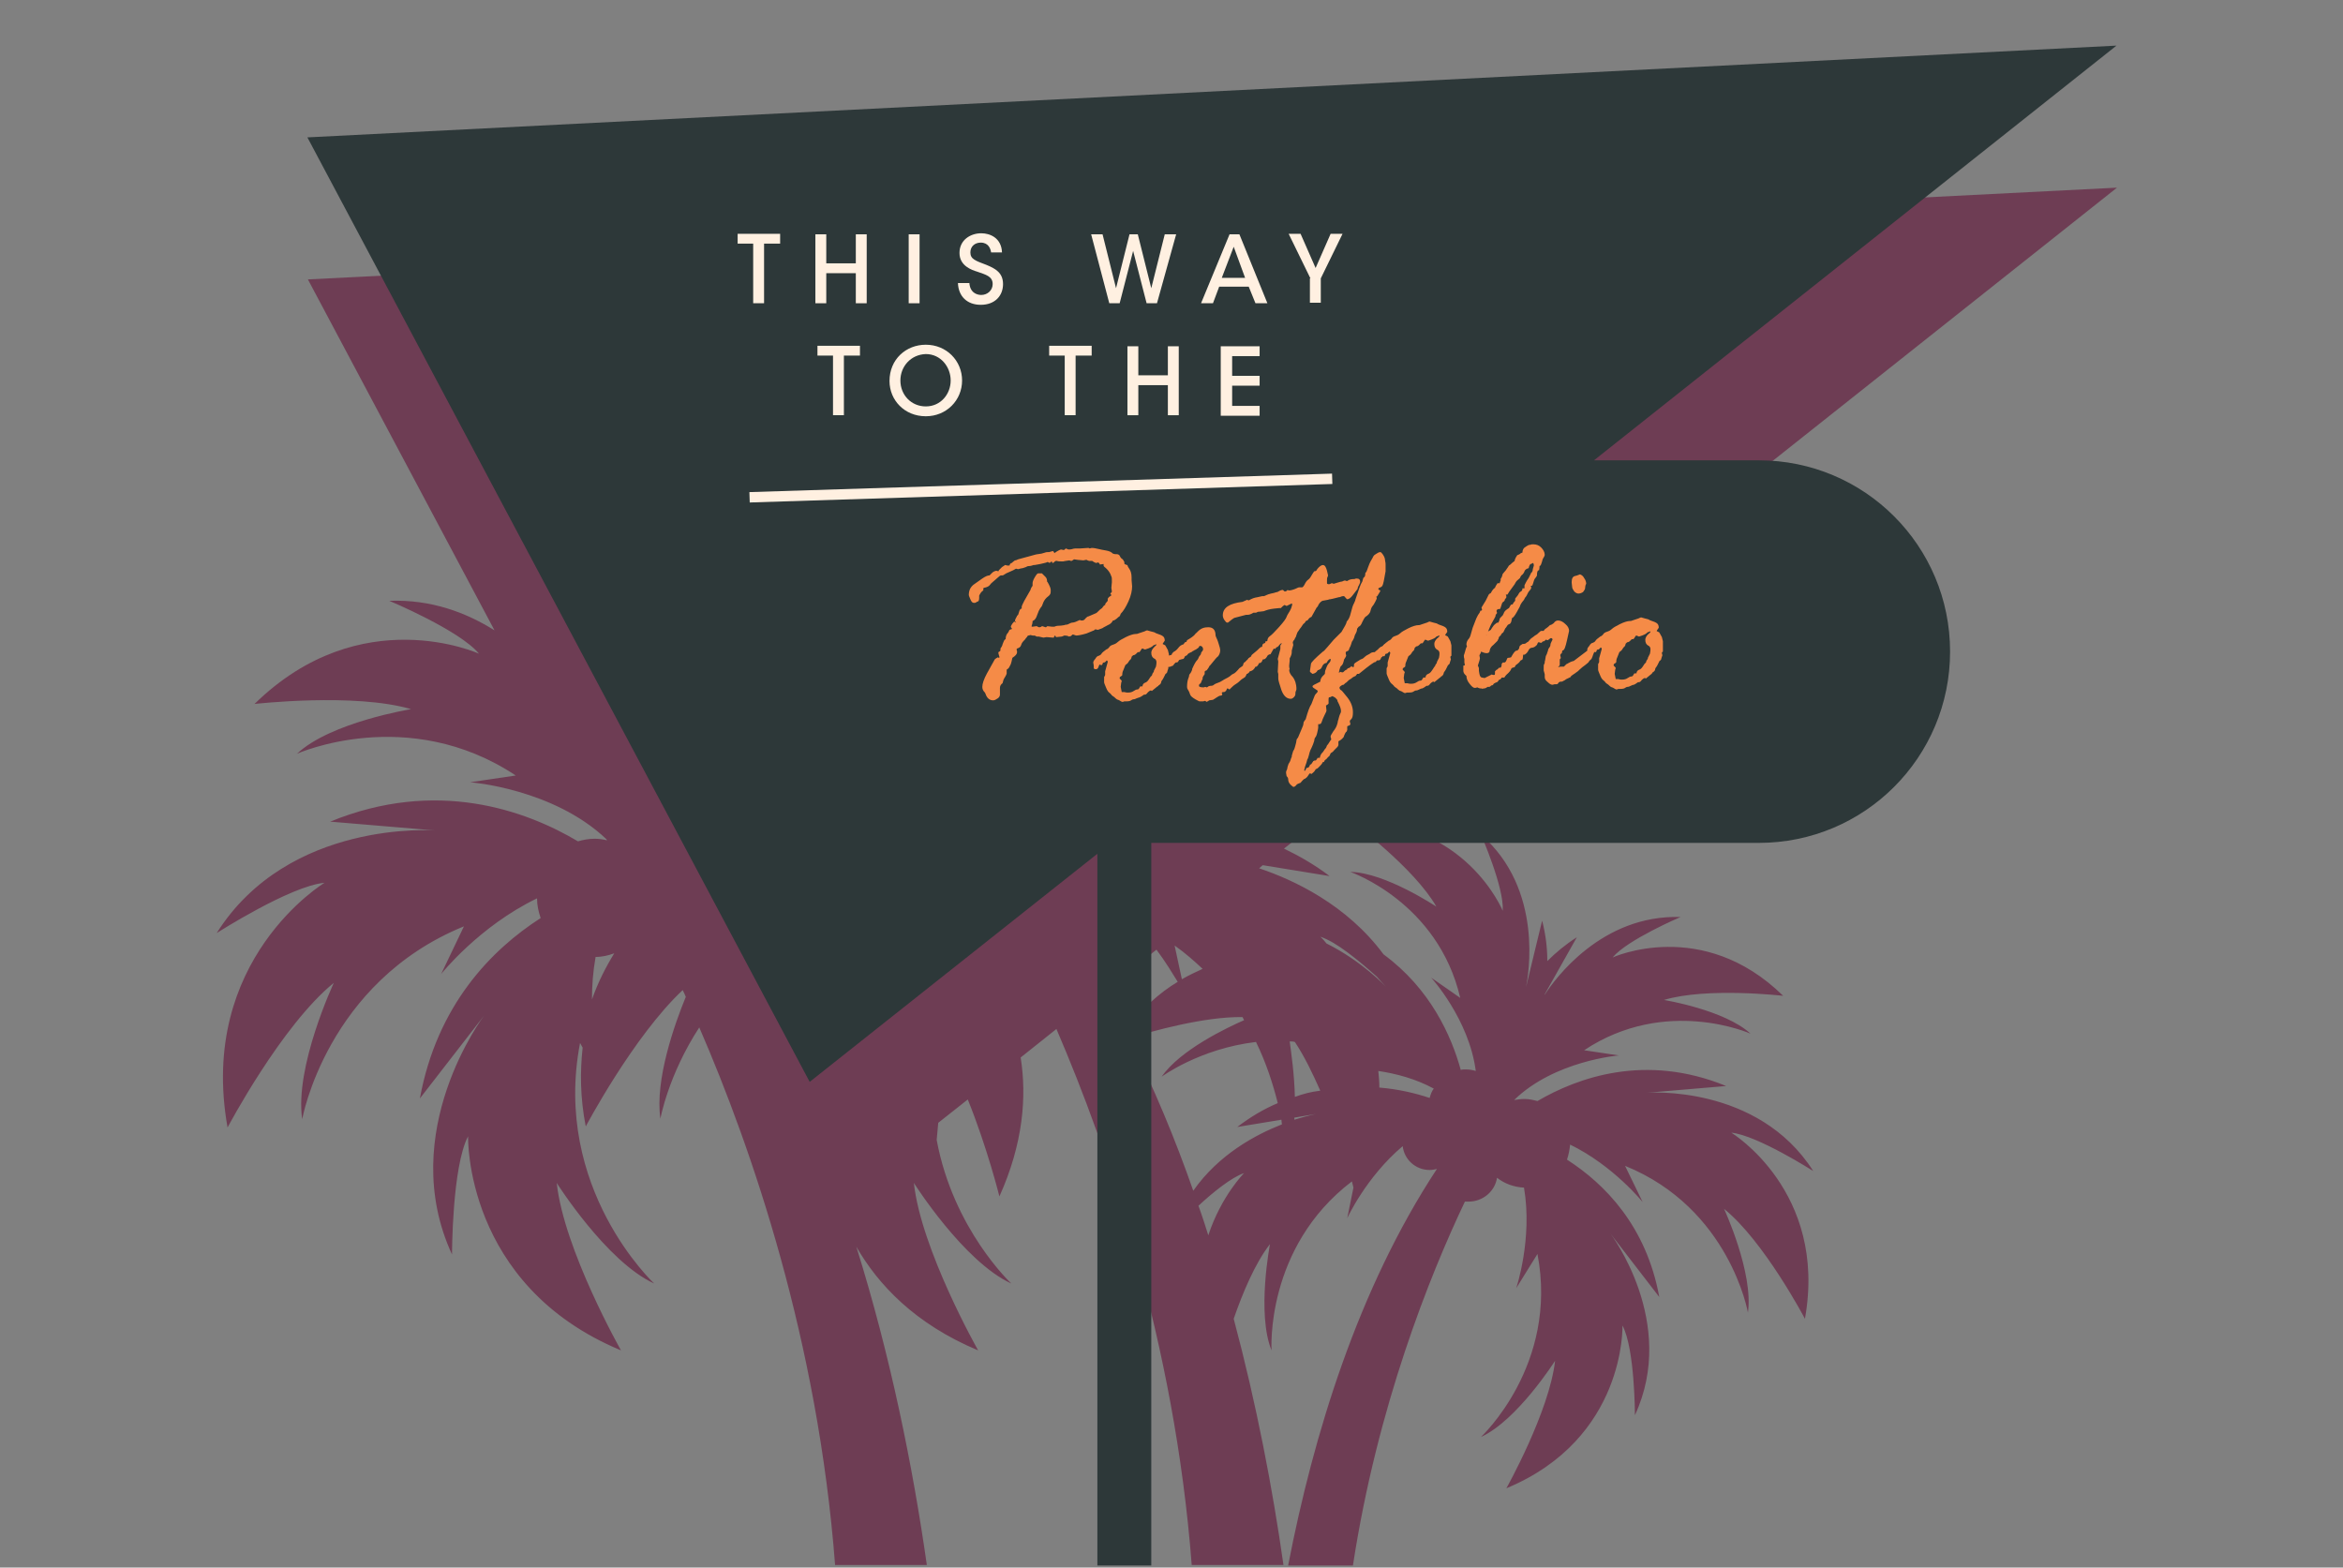 <?xml version="1.0" encoding="utf-8"?>
<!-- Generator: Adobe Illustrator 25.2.3, SVG Export Plug-In . SVG Version: 6.00 Build 0)  -->
<svg version="1.1" id="Layer_1" xmlns="http://www.w3.org/2000/svg" xmlns:xlink="http://www.w3.org/1999/xlink" x="0px" y="0px"
	 width="452px" height="302.4px" viewBox="0 0 452 302.4" style="enable-background:new 0 0 452 302.4;" xml:space="preserve">
<rect x="0" y="0" width="452" height="302.4" fill="#808080" stroke="none"/>
<style type="text/css">
	.st0{fill:#6E3D54;}
	.st1{fill:#2D3839;}
	.st2{fill:#FFF0E1;}
	.st3{fill:#F58B47;}
</style>
<path class="st0" d="M317.7,210.8l15.3-1.3c-15.6-6.4-28.7-1.6-36.4,2.9c-0.8-0.2-1.6-0.4-2.5-0.4c-0.7,0-1.3,0.1-2,0.2
	c7.8-7.6,20.2-8.6,20.2-8.6l-6.7-1c15.8-10.5,32.1-3.2,32.1-3.2c-5-4.6-16.7-6.5-16.7-6.5c8.3-2.5,23-0.8,23-0.8
	c-15.6-15.3-32.9-7.4-32.9-7.4c2.8-3.4,13.1-7.8,13.1-7.8c-15.2-0.5-24.3,12-26.2,15c0,0,0-0.1,0-0.1l6.2-11c-2.2,1.4-4.1,3-5.7,4.6
	c0-2.5-0.3-5.1-1-7.8l-3.1,12.8c0,0,0,0,0,0c0.4-2,3.5-18.8-8.7-29.4c0,0,4.5,10.2,4.2,14.7c0,0-7.2-17.6-29-17.1
	c0,0,11.9,8.8,16.2,16.3c0,0-9.9-6.6-16.6-6.7c0,0,16.9,5.8,21.2,24.3l-5.6-3.9c0,0,7.3,8,8.6,18c-0.6-0.2-1.3-0.3-2-0.3
	c-0.3,0-0.6,0-0.9,0.1c-1.8-6.6-5.9-15.7-14.9-22.3c-7.1-9.6-17.4-14.4-24-16.6l0.7-0.6l12.9,2.1c-2.9-2.2-5.9-3.9-8.8-5.3
	l16.6-13.1c7.1,2.6,11.4,5.8,11.4,5.8c-2-2.9-5.3-5.6-8.8-7.9l6.1-4.8c7.9,1.8,14.2,4,14.2,4c-2.4-3.7-4.9-6.7-7.6-9.3L408.4,36.2
	l-349,17.7l36,67.7c-5.4-3.4-12.2-6-20.3-5.7c0,0,13.6,5.7,17.3,10.2c0,0-22.8-10.4-43.3,9.7c0,0,19.3-2.2,30.2,1
	c0,0-15.5,2.5-22,8.6c0,0,21.4-9.6,42.2,4.2l-8.8,1.3c0,0,16,1.2,26.3,11l0.1,0.2c-0.8-0.2-1.6-0.3-2.4-0.3c-1.1,0-2.2,0.2-3.2,0.5
	c-10.1-6-27.3-12.2-47.8-3.8l20.2,1.7c0,0-28.2-2.2-42.1,19.8c0,0,14.2-9.1,20.8-9.7c0,0-24.5,14.8-18.7,47.2
	c0,0,10.4-19.7,20.5-27.9c0,0-7.6,16.2-6.1,26.3c0,0,4.7-26.4,31.2-37.2l-4.4,9.2c0,0,7.3-9.2,18.5-14.6c0,1.4,0.3,2.6,0.7,3.8
	c-9.5,6.1-20,16.8-23.3,34.8l12.4-16c0,0-17.1,22.5-6.2,46.1c0,0,0-16.9,3.1-22.8c0,0-0.8,28.7,29.5,41.3c0,0-11-19.4-12.4-32.3
	c0,0,9.6,15.2,18.8,19.4c0,0-19.7-18.3-14.3-46.4l0.5,0.9c-0.5,4.6-0.5,9.6,0.6,15.2c0,0,9.2-17.4,18.7-26.3
	c0.2,0.4,0.4,0.8,0.6,1.3c-2.1,5.1-6,16-4.9,23.5c0,0,1.5-8.4,7.5-17.6c10.2,23.5,22.9,60.5,26.2,103.7h17.7
	c-2.7-19-7-40.3-13.6-61.4c4.2,7.3,11.3,14.9,23.5,20c0,0-11-19.4-12.4-32.3c0,0,9.6,15.2,18.8,19.4c0,0-11.2-10.4-14.4-27.7
	c0.1-1.1,0.2-2.2,0.3-3.3l5.7-4.5c3.8,9.4,6.1,18.7,6.1,18.7c4.6-10.2,5.3-19.3,4.1-26.8l6.9-5.5c10.1,23.5,22.8,60.4,26.1,103.4
	h17.7c-2.1-14.8-5.2-31-9.6-47.5c1.7-4.9,4.1-10.7,7-14.4c0,0-2.6,13.4,0.3,20.5c0,0-1.3-19.8,15.5-32.6c0.1,0.4,0.2,0.8,0.3,1.2
	l-1.2,5.9c0,0,3.6-7.9,10.7-13.9c0.3,2.6,2.5,4.6,5.2,4.6c0.5,0,1-0.1,1.4-0.2c-15.2,23.1-23.8,51.2-28.7,76.5H261
	c4.7-30.7,14.8-55.9,21.6-70.2c0.2,0,0.4,0,0.7,0c2.8,0,5.1-2,5.5-4.6c1.4,1.1,3.2,1.8,5.2,1.9c1.7,9.9-1.5,19.4-1.5,19.4l4.1-6.6
	c4.1,21.4-10.9,35.3-10.9,35.3c7-3.2,14.3-14.7,14.3-14.7c-1.1,9.8-9.4,24.6-9.4,24.6c23.1-9.6,22.4-31.4,22.4-31.4
	c2.4,4.5,2.4,17.3,2.4,17.3c8.3-17.9-4.7-35-4.7-35l9.4,12.2c-2.5-13.7-10.5-21.8-17.8-26.5c0.3-0.9,0.5-1.9,0.6-2.9
	c8.4,4.1,14,11.1,14,11.1l-3.4-7c20.2,8.2,23.7,28.3,23.7,28.3c1.1-7.7-4.6-20-4.6-20c7.7,6.2,15.6,21.2,15.6,21.2
	c4.4-24.6-14.2-35.9-14.2-35.9c5,0.5,15.8,7.4,15.8,7.4C339.1,209.1,317.7,210.8,317.7,210.8z M265.6,188.4l1.7,1.9
	c0,0-4.4-4.8-11.4-8.3c-0.7-0.9-1.2-1.3-1.2-1.3C257.8,181.7,262,185.2,265.6,188.4z M228,188.9l-1.4-6.5c2,1.4,3.8,3,5.4,4.5
	C230.7,187.5,229.4,188.1,228,188.9z M114.9,184.6c1.3,0,2.5-0.3,3.6-0.7c-1.6,2.6-3.1,5.5-4.3,8.9
	C114.2,190.1,114.4,187.4,114.9,184.6z M223.1,183.2c1.8,2.4,3.1,4.6,4.1,6.2c-3.5,2.1-7,5.2-10.1,9.4c-1.3-2.6-2.7-5.1-4.1-7.6
	L223.1,183.2z M233.1,238.3c-0.6-1.9-1.2-3.8-1.9-5.7c2.8-2.6,6.4-5.5,8.8-6.3C240,226.3,235.6,230.7,233.1,238.3z M230.2,229.7
	c-3.5-10-7.6-19.9-12.4-29.4c4.5-1.4,14.5-4.2,21.9-4.1c0.1,0.2,0.2,0.4,0.3,0.6c-3.2,1.4-12.3,5.7-15.9,10.9c0,0,7.3-5.4,18.2-6.7
	c2,4.1,3.3,8.2,4.2,11.8c-2.6,1.1-5.2,2.6-7.8,4.6l8.5-1.4c0,0.3,0.1,0.6,0.1,0.9C242.2,218.9,235.1,222.7,230.2,229.7z M249.7,216
	c0-0.1,0-0.3,0-0.4l4.1-0.7C253.9,214.9,252.3,215.2,249.7,216z M249.8,211.6c-0.1-4.4-0.7-8.5-1-10.7c0.3,0,0.7,0,1,0.1
	c1.8,2.7,3.4,6,4.9,9.4C253,210.6,251.4,211,249.8,211.6z M275.8,211.8c-2.7-0.9-6-1.7-9.7-2c0-1.1-0.1-2.2-0.2-3.2
	c3.4,0.5,7.2,1.5,10.7,3.4C276.2,210.5,276,211.1,275.8,211.8z"/>
<path class="st1" d="M339.3,88.8h-31.8l100.8-80l-349,17.7l96.9,182.2l55.5-44v137.3h10.4V162.6h117.2c20.4,0,36.9-16.5,36.9-36.9v0
	C376.2,105.3,359.7,88.8,339.3,88.8z"/>
<g>
	<path class="st2" d="M145.4,47h-3.1v-1.9h8.2V47h-3.1v11.5h-2.1V47z"/>
	<path class="st2" d="M157.3,58.5V45.2h2.1v5.6h5.7v-5.6h2.1v13.3h-2.1v-5.8h-5.7v5.8H157.3z"/>
	<path class="st2" d="M175.3,45.2h2.1v13.3h-2.1V45.2z"/>
	<path class="st2" d="M187,54.5c0.1,2,1.5,2.4,2.3,2.4c1.2,0,2.2-0.9,2.2-2.1c0-1.5-1.3-1.8-3-2.4c-1-0.3-3.4-1.1-3.4-3.6
		c0-2.5,2.1-3.8,4.2-3.8c1.7,0,3.9,0.9,4,3.7h-2.1c-0.1-0.7-0.5-1.9-2-1.9c-1.1,0-2,0.7-2,1.9c0,1.3,1,1.6,3.1,2.4
		c1.7,0.7,3.2,1.5,3.2,3.7c0,2.2-1.5,4-4.3,4c-2.6,0-4.3-1.6-4.4-4.2H187z"/>
	<path class="st2" d="M210.5,45.2h2.2l2.6,10.4l2.6-10.4h1.6l2.6,10.4l2.6-10.4h2.2l-3.7,13.3h-2l-2.6-10.1l-2.6,10.1h-2L210.5,45.2
		z"/>
	<path class="st2" d="M234,58.5h-2.3l5.5-13.3h1.9l5.4,13.3h-2.3l-1.3-3.2h-5.7L234,58.5z M238,47.6l-2.3,6h4.5L238,47.6z"/>
	<path class="st2" d="M252.8,53.7l-4.2-8.6h2.3l2.9,6.6l2.9-6.6h2.3l-4.2,8.6v4.7h-2.1V53.7z"/>
	<path class="st2" d="M160.8,68.6h-3.1v-1.9h8.2v1.9h-3.1v11.5h-2.1V68.6z"/>
	<path class="st2" d="M171.6,73.5c0-4.2,3.2-7,7-7c4,0,7,3.1,7,6.9s-3,6.9-7,6.9C174.5,80.3,171.6,77.2,171.6,73.5L171.6,73.5z
		 M173.7,73.4c0,2.8,2.1,5,4.9,5c2.9,0,4.8-2.4,4.8-5c0-2.6-1.9-5.1-4.8-5.1C175.7,68.4,173.7,70.7,173.7,73.4L173.7,73.4z"/>
	<path class="st2" d="M205.5,68.6h-3.1v-1.9h8.2v1.9h-3.1v11.5h-2.1V68.6z"/>
	<path class="st2" d="M217.5,80.1V66.8h2.1v5.6h5.7v-5.6h2.1v13.3h-2.1v-5.8h-5.7v5.8H217.5z"/>
	<path class="st2" d="M235.5,66.8h7.5v1.9h-5.3v3.8h5.3v1.9h-5.3v3.9h5.3v1.9h-7.5V66.8z"/>
	
		<rect x="144.5" y="93.1" transform="matrix(1 -3.173779e-02 3.173779e-02 1 -2.885 6.418)" class="st2" width="112.4" height="2"/>
</g>
<g>
	<path class="st3" d="M195.2,108.6l0.2-0.2c0.1-0.1,0.3-0.2,0.4-0.3c0.2,0,0.4-0.1,0.6-0.2l3.3-0.9c0.3-0.1,0.7-0.1,1.2-0.2l0.7-0.2
		c0.2-0.1,0.5-0.1,0.8-0.1l0.7-0.2c0.1,0,0.1,0.1,0.2,0.2s0.1,0.2,0.1,0.2c0.7-0.5,1.2-0.7,1.3-0.7h0l0.5,0.1c0.1,0,0.2-0.1,0.3-0.2
		l0.1-0.1c0.3,0.1,0.5,0.2,0.5,0.2c0.2,0,0.5,0,0.8-0.1c0.3-0.1,0.6-0.1,0.8-0.1l0.7,0l1.5-0.1c0.1,0,0.2,0,0.3,0.1l0.4-0.1
		c0.4,0,0.9,0.1,1.3,0.2c0.4,0.1,0.9,0.2,1.5,0.3c0.6,0.1,1,0.3,1.3,0.6l0.4,0.1h0.3c0.4,0,0.6,0.2,0.7,0.5c0.1,0.2,0.3,0.4,0.5,0.5
		l0.3,0.5c0,0.1,0,0.2,0,0.3s0.2,0.2,0.5,0.3l0.1,0c0,0.2,0.2,0.5,0.4,0.8s0.4,0.8,0.4,1.6v0.5l0.1,1.2c0,0.8-0.2,1.8-0.7,2.9
		s-1,1.9-1.5,2.4c-0.1,0.4-0.3,0.6-0.4,0.6c-0.5,0.5-0.9,0.7-1,0.7c0,0-0.1,0-0.1,0c-0.2,0.4-0.5,0.7-1,0.9
		c-0.5,0.3-0.8,0.4-0.9,0.5s-0.5,0.2-1,0.4l-0.5-0.1c-0.2,0.2-0.4,0.3-0.5,0.3l-1.2,0.5c-1,0.3-1.7,0.4-2,0.4l-0.6-0.2
		c-0.1,0-0.2,0.1-0.4,0.3l-0.4,0.1c-0.1-0.1-0.4-0.2-0.9-0.2c-0.2,0.1-0.4,0.2-0.5,0.2l-1,0.1c-0.1,0-0.2-0.1-0.2-0.3l-0.2,0.1
		l-0.1,0.3c-0.1,0-0.1,0-0.2,0l-1.2-0.1l-0.6,0.1l-0.9-0.2l-0.4,0l-0.4-0.2l-0.4,0l-0.4-0.1l-0.4,0.1l-0.1,0
		c-0.1,0.1-0.1,0.2-0.2,0.3c-0.1,0.1-0.2,0.2-0.4,0.5c-0.3,0.3-0.6,0.6-0.7,1s-0.4,0.6-0.8,0.7c0,0.1-0.1,0.1-0.1,0.2
		c0,0,0.1,0.2,0.1,0.4v0.1c0,0.4-0.3,0.7-0.9,1.1c-0.1,0.5-0.2,0.9-0.3,1.2c-0.1,0.2-0.2,0.4-0.3,0.6s-0.2,0.3-0.4,0.4l-0.1,0.1v0.7
		c0,0,0,0.1-0.1,0.3s-0.2,0.4-0.4,0.7l-0.1,0.2l-0.2,0.7c-0.3,0.2-0.5,0.5-0.5,0.9l0,1.3c0,0.2-0.1,0.5-0.4,0.7
		c-0.3,0.2-0.6,0.4-0.9,0.4c-0.7,0-1.2-0.4-1.5-1.3l-0.1-0.2c-0.3-0.3-0.5-0.6-0.5-1.1c0-0.6,0.3-1.5,0.9-2.6l1.5-2.7
		c0,0,0.2-0.2,0.6-0.4l0.2,0.1c0.1,0,0.1-0.1,0.1-0.2c0,0-0.1-0.2-0.2-0.7v-0.1c0-0.1,0.1-0.2,0.2-0.2l0.2-0.2l0-0.4
		c0.3-0.4,0.4-0.7,0.4-0.8l0.2-0.5c0.1-0.3,0.3-0.5,0.4-0.5c0-0.6,0.2-1,0.5-1.3l0.2-0.4c0-0.1,0.1-0.1,0.3-0.2c0.1,0,0.2,0,0.2-0.1
		c0-0.1,0-0.1-0.1-0.2s-0.1-0.2-0.1-0.2c0-0.1,0.1-0.3,0.3-0.6c0.2-0.2,0.3-0.4,0.4-0.4l0.3,0.2v-0.1c-0.2-0.1-0.2-0.2-0.2-0.3
		c0-0.1,0.1-0.3,0.2-0.5s0.2-0.3,0.2-0.4l0.2-0.2c0,0,0.1-0.2,0.2-0.6c0.1-0.4,0.3-0.6,0.5-0.6V117c0-0.1,0.2-0.5,0.5-1.1l1.2-2.1
		c0-0.1,0.1-0.4,0.4-0.8l0-0.5c0-0.2,0.1-0.6,0.4-1.1c0.3-0.5,0.5-0.8,0.7-0.8c0.1,0,0.2,0,0.2,0c0,0,0.1,0,0.1,0l0.4,0l0.7,0.7
		c0.2,0.2,0.3,0.5,0.3,0.9l0.1,0.1c0.4,0.7,0.6,1.2,0.6,1.5c0,0.4,0,0.6-0.1,0.8c-0.1,0.2-0.3,0.4-0.7,0.7c-0.4,0.4-0.6,0.8-0.7,1.1
		c-0.1,0.3-0.2,0.6-0.5,0.9c-0.2,0.3-0.4,0.7-0.6,1.3c-0.2,0.6-0.4,1-0.9,1.2c0,0.4-0.1,0.7-0.2,1v0c0,0.1,0.1,0.1,0.2,0.1l0.7-0.1
		c0.1,0,0.2,0,0.3,0.1s0.3,0.1,0.4,0.1s0.3-0.1,0.4-0.2h0.1c0.1,0,0.2,0.1,0.6,0.2l0.1,0c0.1-0.1,0.2-0.2,0.3-0.2l0.9,0.1l0.4,0
		c0.2-0.1,0.5-0.2,1-0.2c0.4,0,0.7-0.1,0.9-0.1c0.2-0.1,0.3-0.1,0.5-0.1c0.1,0,0.3-0.1,0.5-0.2c0.2-0.1,0.4-0.2,0.6-0.2
		c0.3,0,0.8-0.2,1.4-0.5c0.2,0.1,0.3,0.1,0.4,0.1c0.3,0,0.5-0.1,0.7-0.4c0.2-0.2,0.4-0.4,0.6-0.4l1.4-0.6c0.1,0,0.4-0.3,0.8-0.7
		l0.4-0.3l0.3-0.4c0,0,0.1-0.1,0.4-0.3c-0.1,0-0.1-0.1-0.1-0.1l0.5-0.6c0-0.1,0-0.2,0-0.3v-0.1c0.1-0.2,0.3-0.4,0.5-0.5
		c0.2-0.1,0.2-0.2,0.2-0.2l-0.2-0.3c0.2-0.2,0.3-0.3,0.3-0.4l-0.1-0.7l0.1-1.1c0-0.6,0-1-0.1-1.1c-0.1-0.2-0.1-0.3-0.2-0.5
		c-0.3-0.6-0.7-1-1.2-1.4c0,0-0.1-0.1-0.1-0.2l0-0.2v-0.1l-0.7,0.1c0,0-0.1-0.1-0.1-0.2c-0.1-0.1-0.2-0.2-0.3-0.2l-0.3,0.1h0
		c-0.1,0-0.4-0.1-0.8-0.4c-0.1,0-0.3,0-0.6,0l-0.3-0.1c-0.1-0.1-0.2-0.1-0.2-0.1h-0.1l-0.5,0.1l-1.1-0.1l-0.7-0.1
		c-0.3,0.2-0.4,0.3-0.5,0.3c-0.1,0-0.2,0-0.4-0.1h0l-0.7,0.1c-0.2,0-0.4,0.1-0.5,0.1h-0.1c-0.5,0-0.9,0-1.1-0.1h-0.1
		c-0.2,0-0.3,0.1-0.4,0.2s-0.2,0.2-0.3,0.2c-0.1,0-0.1-0.1-0.2-0.3c-0.2,0.1-0.3,0.2-0.4,0.3l-0.4-0.2c-0.1,0.1-0.5,0.2-1.4,0.4
		l-1.1,0.2l-0.2,0c-0.3,0.1-0.6,0.2-0.9,0.2s-0.4,0.1-0.6,0.2c-0.2,0.1-0.4,0.1-0.6,0.2c-0.2,0-0.5,0.1-0.9,0.2l-0.4-0.1
		c-0.3,0.2-0.7,0.4-1.2,0.6s-0.9,0.4-1,0.5s-0.3,0.2-0.4,0.2c0,0-0.1,0-0.3,0h0c-0.1,0-0.4,0.2-0.7,0.5c-0.3,0.3-0.6,0.5-0.8,0.7
		s-0.4,0.3-0.6,0.6c-0.2,0.3-0.6,0.5-1.2,0.6c0,0-0.1,0.1-0.1,0.1v0.4c-0.2,0.1-0.5,0.4-0.7,0.8l-0.1,0.2l0,0.4
		c0,0.4-0.1,0.7-0.2,0.7c-0.1,0-0.2,0.1-0.4,0.2c-0.1,0.1-0.3,0.1-0.4,0.1c-0.3,0-0.5-0.2-0.7-0.7s-0.3-0.7-0.3-0.8
		c0-0.9,0.3-1.5,0.9-2l1.7-1.2c0.6-0.4,1-0.6,1.4-0.6c0.1-0.1,0.2-0.2,0.4-0.4s0.4-0.4,0.9-0.5l0.4,0.1c0,0,0.1-0.1,0.1-0.2
		c0.1-0.1,0.2-0.2,0.3-0.3c0.1-0.1,0.2-0.2,0.3-0.3l0.6-0.4c0,0,0.1,0,0.1,0l0.3,0.1c0,0,0.1,0,0.1,0c0.1,0,0.2,0,0.3,0
		c0.1,0,0.1-0.1,0.1-0.2C195,108.6,195.1,108.6,195.2,108.6z"/>
	<path class="st3" d="M223.3,132.4l-1.1,0.9c-0.1-0.1-0.1-0.1-0.2-0.1c-0.1,0-0.3,0.1-0.6,0.4c-0.2,0.3-0.4,0.4-0.5,0.4l-0.2,0
		c-0.4,0.3-0.6,0.4-0.8,0.5s-0.4,0.1-0.6,0.2s-0.4,0.2-0.6,0.2c-0.2,0-0.3,0.1-0.5,0.2c-0.1,0.1-0.4,0.2-0.9,0.2l-0.4,0
		c-0.2,0.1-0.3,0.1-0.4,0.1c-0.1,0-0.2-0.1-0.4-0.2s-0.3-0.2-0.4-0.2s-0.3-0.1-0.5-0.3c-0.2-0.2-0.3-0.3-0.5-0.4
		c-0.1-0.1-0.3-0.2-0.3-0.3l-0.3-0.3c-0.3-0.2-0.5-0.5-0.7-1c-0.2-0.5-0.4-0.9-0.4-1.1v-0.1l0-0.4l0-0.5c0.1-0.1,0.1-0.2,0.2-0.4
		v-0.7l0.5-1.8c0-0.1,0-0.2-0.2-0.3c-0.2,0.2-0.3,0.4-0.5,0.4c-0.2,0-0.3,0.1-0.3,0.3c-0.1,0.2-0.1,0.2-0.3,0.2l-0.3-0.1
		c0,0-0.1,0.2-0.2,0.5s-0.3,0.4-0.5,0.4c-0.3,0-0.4-0.1-0.4-0.3l0-0.4l-0.1-0.6c0-0.1,0.1-0.4,0.4-0.7c0.2-0.4,0.5-0.6,0.7-0.6
		c0.2-0.1,0.4-0.2,0.5-0.4c0.1-0.2,0.5-0.5,0.9-0.8c0.3-0.1,0.5-0.3,0.7-0.6c0.2-0.2,0.5-0.3,0.8-0.4c0.3-0.1,0.6-0.3,0.8-0.5
		c0.2-0.2,0.7-0.5,1.5-0.9s1.5-0.6,1.9-0.6c0.1,0,0.3,0,0.5-0.1c0.2-0.1,0.4-0.1,0.6-0.2c0.2-0.1,0.4-0.1,0.6-0.2
		c0.2-0.1,0.4-0.2,0.5-0.2l0.7,0.2c0.5,0.1,0.8,0.2,0.9,0.3c0,0,0.2,0.1,0.5,0.2c0.3,0.1,0.6,0.2,0.9,0.4c0.3,0.2,0.4,0.5,0.4,0.9
		c-0.3,0.4-0.4,0.6-0.4,0.6c0,0.1,0.2,0.1,0.5,0.3c0.1,0.2,0.3,0.5,0.5,0.9l0.2,0.8l0,1.8l0,0.2c-0.2,0.1-0.2,0.2-0.2,0.3l0.1,0.4
		l-0.2,0.6c0,0.2-0.1,0.3-0.2,0.4s-0.2,0.1-0.2,0.2l-0.1,0.2c0,0-0.1,0.2-0.2,0.4s-0.2,0.4-0.3,0.5c-0.1,0.1-0.2,0.3-0.2,0.4
		c0,0.2-0.1,0.3-0.2,0.4c-0.1,0.1-0.2,0.2-0.3,0.2C223.5,132.3,223.4,132.4,223.3,132.4z M216.3,133l0.1,0.5l0,0h0.4l0.1,0
		c0.3,0.1,0.5,0.1,0.7,0.1c0.5,0,0.8-0.1,1.1-0.3s0.5-0.3,0.7-0.3c0.2,0,0.3-0.1,0.4-0.3c0.1-0.2,0.2-0.3,0.2-0.3h0.3l0.1,0
		c0-0.3,0.2-0.6,0.5-0.7c0.3-0.1,0.5-0.3,0.7-0.6c0.1-0.2,0.3-0.4,0.4-0.6c0.2-0.1,0.3-0.3,0.3-0.5l0.2-0.3c0.1-0.1,0.1-0.2,0.1-0.3
		l0.4-0.8c0.1-0.4,0.1-0.7,0.1-0.9c0-0.3-0.2-0.6-0.5-0.7c-0.3-0.2-0.5-0.5-0.5-1.1c0-0.3,0.2-0.7,0.5-1s0.5-0.5,0.5-0.5
		c0-0.1,0-0.1-0.1-0.1c0,0-0.2,0.1-0.5,0.2c-0.1,0.2-0.6,0.5-1.6,0.8c-0.3-0.1-0.5-0.2-0.5-0.2c-0.1,0-0.2,0.1-0.3,0.3
		s-0.2,0.3-0.3,0.4h-0.3c0,0-0.1,0.1-0.3,0.3c-0.2,0.2-0.4,0.3-0.6,0.3l-0.3,0.3c0,0.2-0.1,0.5-0.4,0.7l-0.2,0.3
		c-0.1,0.2-0.3,0.4-0.6,0.6l-0.4,1c-0.2,0.4-0.2,0.7-0.2,0.9c0,0.1-0.1,0.2-0.3,0.3s-0.2,0.2-0.2,0.4c0,0,0.1,0.1,0.2,0.2
		c0.1,0.1,0.2,0.2,0.2,0.3l-0.1,0.3l-0.1,0.8L216.3,133z"/>
	<path class="st3" d="M228.6,123.9l0.3-0.1l0.1-0.3c0.7-0.4,1.3-0.8,1.6-1.2c0-0.1,0.1-0.1,0.2-0.2c0.1-0.1,0.2-0.2,0.3-0.3
		c0.6-0.6,1.2-0.8,2-0.8c0.9,0,1.4,0.5,1.4,1.6l0.1,0.3c0.1,0.2,0.3,0.6,0.5,1.3c0.2,0.6,0.3,1,0.3,1.2c0,0.4-0.1,0.8-0.4,1.2
		c-0.2,0.1-0.7,0.7-1.5,1.7l-0.2,0.2c-0.1,0.3-0.3,0.5-0.5,0.8c-0.3,0.1-0.4,0.2-0.4,0.3v0.4c0,0,0,0.1-0.1,0.2s-0.2,0.3-0.3,0.5
		L232,131c-0.1,0.1-0.1,0.2-0.2,0.4c-0.1,0.2-0.1,0.4-0.3,0.5s-0.2,0.3-0.2,0.4c0,0.2,0.3,0.3,0.9,0.3c0,0,0.1,0,0.3-0.1l0.3,0.1
		c0,0,0.1,0,0.2-0.1c0.1-0.1,0.3-0.2,0.6-0.2s0.5-0.1,0.7-0.3c0.2-0.1,0.4-0.2,0.7-0.3s0.5-0.2,0.8-0.4s0.5-0.3,0.7-0.4
		s0.4-0.2,0.7-0.4s0.4-0.4,0.7-0.5s0.7-0.5,1.2-1.1c0.4-0.3,0.6-0.4,0.7-0.5c0,0,0.2-0.2,0.4-0.6c0.2-0.4,0.5-0.6,0.8-0.6
		c0.3,0,0.5,0.1,0.5,0.4c0,0.2-0.1,0.3-0.2,0.5v0.1l0,0.4c0,0,0,0.1,0,0.2c0,0.1-0.1,0.1-0.2,0.3s-0.2,0.3-0.2,0.5s-0.2,0.3-0.4,0.4
		c-0.1,0.3-0.2,0.5-0.3,0.6s-0.3,0.2-0.6,0.4s-0.6,0.6-1.1,0.9s-0.8,0.6-1,0.8c-0.2,0.2-0.3,0.3-0.3,0.3c0,0-0.1,0-0.2-0.1
		s-0.2-0.1-0.2-0.1c-0.1,0-0.1,0.1-0.2,0.3l-0.1,0.2c-0.2,0.1-0.3,0.2-0.3,0.2l-0.1,0h-0.1c-0.2,0-0.3,0.1-0.3,0.2l0.1,0.2v0
		c0,0.2-0.1,0.3-0.4,0.3c-0.2,0-0.6,0.3-1.4,0.8l-0.7,0.1l-0.5,0.3c-0.2-0.1-0.3-0.2-0.3-0.2l-0.4,0.1l-0.7,0c0,0-0.3-0.1-0.8-0.4
		c-0.5-0.3-0.9-0.6-1-0.9c-0.1-0.3-0.2-0.6-0.4-0.9c-0.2-0.3-0.2-0.5-0.2-0.6c0-0.7,0.1-1.2,0.2-1.5c0.1-0.3,0.2-0.5,0.2-0.7
		c0-0.1,0.1-0.3,0.3-0.5c0.1-0.2,0.3-0.5,0.3-0.8c0.4-0.9,0.7-1.4,0.9-1.6c0.2-0.2,0.3-0.4,0.4-0.7l0.3-0.4c0,0,0.1-0.1,0.1-0.3
		c0.1-0.2,0.1-0.3,0.2-0.3c0.1-0.2,0.2-0.3,0.2-0.4c0-0.4-0.2-0.7-0.6-0.7c-0.1,0-0.2,0.1-0.2,0.2s-0.3,0.3-0.6,0.5
		c-0.3,0.1-0.5,0.3-0.6,0.3c-0.1,0.1-0.2,0.2-0.5,0.3s-0.5,0.3-0.6,0.5l-0.4,0.2c-0.1,0.3-0.2,0.4-0.3,0.5c-0.1,0-0.4,0.1-0.8,0.2
		c0,0-0.1,0.1-0.2,0.3c-0.1,0.2-0.3,0.2-0.5,0.2c-0.2,0.2-0.4,0.4-0.5,0.6c-0.1,0-0.2,0.1-0.5,0.2l-0.5,0.1
		c-0.1,0.1-0.3,0.2-0.4,0.4s-0.4,0.3-0.8,0.3c-0.2,0-0.3-0.2-0.3-0.5c0-0.7,0.3-1.3,0.8-1.8c0.5-0.4,0.9-0.7,1.1-0.7
		c0.2,0,0.4-0.1,0.4-0.3c0.1-0.1,0.2-0.3,0.4-0.4c0.2-0.1,0.5-0.3,0.8-0.7s0.6-0.6,1-0.7L228.6,123.9z"/>
	<path class="st3" d="M247.9,114.1l0.3-0.1l0.2-0.2h0l0.2,0.1h0c0.4,0,0.7-0.1,1-0.2c0.3-0.1,0.5-0.2,0.7-0.3
		c0.2-0.1,0.3-0.1,0.4-0.1c0,0,0.1,0,0.1,0l0.4,0c0.1,0,0.3-0.2,0.5-0.6c0.2-0.4,0.4-0.7,0.7-0.9c0.3-0.2,0.5-0.6,0.8-1.1
		c0.1-0.1,0.1-0.2,0.2-0.3c0.1-0.2,0.1-0.2,0.2-0.2c0.2,0,0.4-0.1,0.5-0.4c0.4-0.5,0.8-0.8,1.1-0.8c0.4,0,0.6,0.4,0.8,1.1l0.2,0.9
		c0,0,0,0.1-0.1,0.3c-0.1,0.2-0.1,0.4-0.1,0.6c0,0.2,0,0.3,0,0.4s0,0.1,0,0.2c0,0.1,0.1,0.2,0.4,0.2c0.1,0,0.3-0.1,0.5-0.2l0.1,0
		c0.1,0.1,0.3,0.1,0.4,0.1c0,0,0.2-0.1,0.6-0.2c0.4-0.1,0.6-0.2,0.8-0.2c0.1,0,0.3-0.1,0.5-0.2h0.3l0.2,0.1c0.1,0,0.2-0.1,0.4-0.2
		c0.2-0.1,0.5-0.2,1.1-0.2l0.3-0.1h0.1c0.5,0,0.7,0.2,0.7,0.7c0,0.1-0.1,0.2-0.2,0.5c-0.1,0.2-0.3,0.5-0.3,0.8l-1,1.3
		c-0.3,0.4-0.7,0.7-1,0.7c-0.1,0-0.2-0.2-0.6-0.6c0,0,0,0-0.1,0c-0.1,0-0.3,0-0.5,0.1c-0.2,0.1-0.3,0.1-0.4,0.1c0,0-0.4,0.1-1.2,0.3
		l-0.5,0.1c-0.1,0-0.2,0-0.4,0.1l-1.1,0.2c-0.4,0.2-0.7,0.6-0.9,1.1c0,0-0.1,0.1-0.2,0.2l-1,1.8c-0.3,0.1-0.5,0.3-0.7,0.6l-0.1,0.1
		c-0.2,0-0.3,0.1-0.4,0.3c-0.1,0.2-0.3,0.3-0.4,0.4l-0.4,0.6c-0.2,0.2-0.3,0.4-0.5,0.7c-0.2,0.2-0.3,0.5-0.4,0.8
		c-0.1,0.3-0.1,0.4-0.2,0.5s-0.1,0.1-0.1,0.2l-0.1,0.2c-0.2,0.2-0.3,0.4-0.3,0.6l0.1,0.4c-0.2,0.7-0.3,1.1-0.3,1.1c0,0,0,0.1,0,0.2
		v0.1c0,0.3-0.1,0.7-0.4,1.2l0,0.4l-0.1,1c0,0.1,0,0.4,0.1,0.7c-0.1,0.1-0.1,0.1-0.1,0.1c0,0.4,0.2,0.9,0.7,1.4
		c0.4,0.5,0.7,1.3,0.7,2.3c0,0.1,0,0.2-0.1,0.4s-0.1,0.4-0.1,0.6c0,0.2-0.1,0.4-0.3,0.6c-0.2,0.2-0.4,0.3-0.6,0.3
		c-0.8,0-1.4-0.6-1.8-1.7c-0.4-1.2-0.6-1.9-0.6-2.2l0-0.9l-0.1-0.4l0.1-2l-0.1-0.5l0.5-1.9v-0.7c0,0,0.1-0.1,0.3-0.4c0,0,0,0-0.1,0
		c-0.1,0-0.2,0.1-0.4,0.3c-0.1,0.2-0.3,0.4-0.6,0.5l-0.2,0.3c0,0-0.1-0.1-0.2-0.1c-0.1,0-0.3,0.4-0.7,1.1c-0.3,0-0.6,0.2-0.7,0.5
		c-0.2,0.3-0.4,0.5-0.7,0.5l-0.1,0c-0.1,0.4-0.3,0.7-0.6,0.7l-0.1,0c-0.2,0.5-0.5,0.8-0.7,0.7c-0.2,0.4-0.5,0.8-1.1,0.9
		c-0.1,0.2-0.2,0.3-0.4,0.4c-0.2,0.1-0.3,0.2-0.4,0.2c-0.1,0.1-0.1,0.1-0.2,0.1c-0.2,0-0.3-0.2-0.3-0.6c0-0.1,0-0.3,0.1-0.4
		s0.1-0.2,0.1-0.3c0,0-0.1-0.1-0.2-0.3c0-0.5,0.1-0.8,0.4-0.9c0.2-0.1,0.4-0.3,0.5-0.5c0.1-0.2,0.2-0.3,0.4-0.4
		c0.2-0.1,0.3-0.2,0.3-0.3c0-0.1,0.2-0.3,0.6-0.6s0.7-0.6,0.9-0.8c0.2-0.2,0.3-0.3,0.5-0.3l0.1-0.1c0-0.4,0.2-0.6,0.4-0.6l0.2-0.1
		l0-0.2l0.1-0.1h0.2l0.1-0.1c0-0.4,0.2-0.7,0.5-0.9c0.3-0.2,0.9-0.8,1.8-1.8s1.3-1.6,1.4-1.9c0.1-0.3,0.3-0.6,0.6-1.1
		c0.3-0.5,0.4-0.9,0.5-1.3c0-0.1-0.1-0.1-0.1-0.2l-1,0.5c0,0-0.1-0.1-0.4-0.2c-0.2,0.1-0.4,0.3-0.5,0.4s-0.2,0.2-0.2,0.2l-0.3,0
		l-1,0.1c-0.9,0.1-1.5,0.3-2,0.5L243,118h-0.2c-0.1,0-0.3,0.1-0.5,0.2l-0.5,0c-0.5,0.3-0.8,0.4-1.1,0.4c0,0-0.1,0-0.3,0l-2.3,0.6
		c-0.2,0.1-0.6,0.4-1.2,0.9l-0.2,0c-0.1,0-0.3-0.2-0.5-0.5s-0.3-0.6-0.3-0.9c0-1.5,1.3-2.3,3.8-2.6l0.9-0.4h0l0.2,0.1h0.1
		c0.1,0,0.2-0.1,0.4-0.2s0.6-0.3,1.3-0.4l0.9-0.2l0.3,0c0.1,0,0.3-0.1,0.5-0.2c0.2-0.1,0.5-0.2,0.9-0.3c0.4-0.1,0.6-0.1,0.8-0.2
		l0.4-0.1c0.1,0,0.2-0.1,0.4-0.2c0.2-0.1,0.4-0.2,0.7-0.2C247.7,114,247.8,114.1,247.9,114.1z"/>
	<path class="st3" d="M251.2,140.4l0.2-0.5l0.1-0.6c0-0.1,0.1-0.1,0.2-0.3s0.2-0.2,0.2-0.3c0.4-1.4,0.7-2.3,1.1-2.9l0.5-1.3
		c0.1-0.3,0.2-0.5,0.4-0.7s0.3-0.3,0.3-0.5c0-0.1-0.2-0.2-0.5-0.4s-0.5-0.3-0.5-0.5s0.5-0.4,1.5-0.9c0-0.4,0.2-0.9,0.7-1.3
		c0.1-0.1,0.2-0.2,0.2-0.3c0-0.4,0.1-0.7,0.2-0.9l0.2-0.5c0.1-0.2,0.2-0.4,0.4-0.6c0.2-0.2,0.3-0.4,0.3-0.6v-0.2
		c-0.2,0-0.5,0.2-0.8,0.8c-0.4,0-0.7,0.3-0.9,0.8c-0.1,0.3-0.4,0.5-0.8,0.6c-0.2,0.4-0.5,0.6-1,0.7c-0.3-0.2-0.5-0.4-0.5-0.5
		l0.2-1.4c0-0.3,0.8-1.1,2.3-2.4c0.1,0,0.4-0.3,0.9-0.9l1.2-1.4c0.7-0.7,1.2-1.2,1.5-1.5c0.6-1,1-1.7,1-2c0.3-0.3,0.6-0.8,0.8-1.7
		c0.2-0.8,0.4-1.5,0.6-1.8c0.2-0.4,0.3-0.7,0.3-0.8c0.6-1.8,1-3,1.3-3.4l0.2-0.7l0.3-0.3c0-0.1,0.1-0.3,0.1-0.7
		c0.2-0.1,0.3-0.4,0.5-1c0.2-0.6,0.4-1,0.5-1.2s0.3-0.5,0.4-0.7c0.1-0.2,0.2-0.5,0.6-0.7c0.3-0.2,0.6-0.4,0.9-0.4
		c0.1,0,0.3,0.2,0.5,0.5c0.2,0.3,0.4,0.7,0.4,1.1c0.1,0.4,0.1,0.7,0.1,0.8c0,0.1,0,0.3,0,0.6l0,0.7c0,0.1-0.1,0.5-0.2,1.1
		c-0.1,0.6-0.2,1.1-0.3,1.4c-0.1,0.3-0.2,0.5-0.5,0.6c-0.3,0.1-0.4,0.2-0.4,0.3s0.1,0.2,0.2,0.2c0.1,0.1,0.2,0.1,0.2,0.1
		c0,0.1-0.1,0.3-0.3,0.6c-0.2,0.3-0.3,0.6-0.5,0.6c0.1,0.2,0.1,0.3,0.1,0.3c0,0.1-0.1,0.3-0.3,0.7c-0.2,0.4-0.4,0.7-0.5,0.8
		s-0.3,0.4-0.4,0.9c-0.1,0.5-0.5,0.9-1,1.2c-0.2,0.2-0.4,0.6-0.6,1c-0.2,0.5-0.4,0.8-0.7,0.9l-0.3,0.4v0.1c0,0.2-0.1,0.5-0.2,0.7
		c-0.2,0.3-0.3,0.6-0.4,1c-0.2,0.4-0.3,0.6-0.4,0.7c-0.1,0.3-0.2,0.7-0.3,0.9c-0.2,0.3-0.2,0.5-0.3,0.7l-0.2,0.2
		c-0.3,0-0.4,0.2-0.4,0.4l0.1,0.5c0,0-0.1,0.3-0.4,0.7l-0.1,0.4c-0.1,0.4-0.2,0.6-0.4,0.8c-0.2,0.1-0.3,0.4-0.4,0.8l-0.1,0.5
		c0,0,0,0.1,0,0.1c0,0,0.1-0.1,0.3-0.2c0.2,0.1,0.3,0.1,0.4,0.1c0.1,0,0.2-0.1,0.3-0.2c0.1-0.1,0.2-0.2,0.4-0.3l0.1,0
		c0.1-0.2,0.2-0.3,0.3-0.3c0.1,0,0.3-0.1,0.4-0.2c0.1-0.1,0.2-0.2,0.2-0.2c0,0,0.1,0.1,0.3,0.2h0l0.2-0.1l0-0.4
		c0-0.1,0.1-0.2,0.2-0.3s0.2-0.1,0.3-0.2l0.8-0.5c0.4-0.1,0.6-0.3,0.8-0.5c0.2-0.2,0.4-0.3,0.6-0.4c0.2-0.1,0.4-0.2,0.5-0.3
		s0.4-0.2,0.8-0.2c0.4-0.4,0.8-0.6,1-0.8l0.2-0.2c0,0,0.1-0.1,0.2-0.1c0.1,0,0.2-0.1,0.3-0.3c0.1-0.1,0.3-0.2,0.4-0.2
		c0.3,0,0.4,0.1,0.4,0.4c0,0.5-0.2,0.9-0.7,1.2l0,0.1c-0.1,0.6-0.3,0.9-0.6,0.9c-0.1,0-0.2,0.1-0.3,0.4c-0.2,0-0.3,0-0.3,0
		c-0.1,0.2-0.3,0.3-0.4,0.5h-0.1c-0.2,0-1.2,0.7-2.9,2.1c-0.1,0.1-0.2,0.1-0.2,0.2l-0.4,0c0,0-0.1,0.2-0.3,0.4
		c-0.2,0.1-0.5,0.2-0.7,0.4s-0.5,0.3-0.6,0.4c-0.1,0.1-0.2,0.2-0.3,0.3c-0.1,0.1-0.2,0.2-0.4,0.3l-0.3,0.3h-0.1
		c-0.1,0-0.3,0.1-0.4,0.2c-0.2,0.1-0.3,0.3-0.3,0.4c0,0.1,0.1,0.2,0.2,0.4c0.1-0.1,0.5,0.4,1.3,1.4s1.1,2,1.1,2.9
		c0,0.7-0.1,1.1-0.3,1.3s-0.3,0.3-0.3,0.4c0,0.1,0,0.2,0.1,0.5v0.1c0,0.1-0.1,0.2-0.3,0.3c-0.2,0-0.3,0.1-0.3,0.2v0.6l-0.1,0.3
		c-0.2,0.1-0.4,0.5-0.6,1.1c-0.4,0.5-0.8,0.7-1,0.8l0,0.1l0,0.6c0,0.1-0.1,0.3-0.2,0.4s-0.3,0.3-0.6,0.6c-0.2,0.3-0.5,0.5-0.7,0.6
		c-0.1,0.3-0.2,0.5-0.3,0.6c-0.2,0.1-0.3,0.3-0.5,0.5l-0.1,0.1c-0.1,0-0.3,0.2-0.4,0.5l-0.2,0c-0.2,0.4-0.4,0.6-0.6,0.8
		s-0.3,0.3-0.4,0.4l-0.4,0.2c-0.1,0.3-0.4,0.6-0.8,0.9c0,0-0.1,0-0.2-0.1h-0.1c-0.1,0-0.1,0.1-0.2,0.2s-0.1,0.2-0.2,0.3
		s-0.2,0.3-0.4,0.4l-0.1,0.1c-0.2,0-0.5,0.3-0.9,0.8c-0.3,0.1-0.5,0.2-0.7,0.3c-0.3,0.4-0.5,0.5-0.7,0.5c0,0-0.2-0.1-0.5-0.4
		s-0.5-0.6-0.5-1.2c0-0.1-0.1-0.3-0.3-0.5c0-0.2-0.1-0.4-0.1-0.7V149c0-0.2,0.1-0.4,0.2-0.6l0.1-0.5c0-0.1,0.1-0.2,0.1-0.3
		s0.1-0.3,0.3-0.6s0.2-0.7,0.4-1l0-0.2c0.2-0.7,0.3-1.1,0.4-1.1c0.1-0.2,0.2-0.5,0.3-0.9s0.2-0.7,0.2-0.9s0.1-0.4,0.3-0.6
		L251.2,140.4z M255.8,136.1l0.1,1c0,0.1-0.1,0.3-0.4,0.9s-0.4,0.9-0.5,1.2s-0.2,0.5-0.5,0.5h-0.2c0,0.1,0,0.1,0,0.2l0,0.5
		c0,0.2-0.1,0.5-0.2,1s-0.3,0.8-0.4,0.9l-0.1,0.2c0,0.2-0.1,0.6-0.3,1.1s-0.4,0.9-0.5,1.1s-0.2,0.6-0.3,1s-0.2,0.7-0.3,0.8
		c-0.1,0.4-0.2,0.8-0.3,1s-0.2,0.6-0.3,1.1c0,0.1,0.1,0.1,0.1,0.1c0.1,0,0.2-0.2,0.3-0.5c0.1-0.1,0.2-0.1,0.3-0.1s0.3-0.2,0.4-0.5
		l0-0.1c0.2,0,0.3-0.1,0.4-0.3s0.2-0.2,0.2-0.3s0.2-0.1,0.3-0.2l0.2,0c0.1,0,0.1-0.1,0.2-0.2s0.1-0.2,0.2-0.3h0.3l0.1,0
		c0.1-0.5,0.3-0.8,0.4-0.9s0.3-0.3,0.4-0.5s0.2-0.3,0.3-0.4s0.2-0.3,0.3-0.6c0.3-0.3,0.4-0.6,0.5-0.7c0.1-0.2,0.2-0.3,0.3-0.4l0-0.2
		l-0.1-0.3V142c0-0.1,0.2-0.4,0.5-0.9c0.4-0.5,0.6-0.9,0.7-1.2s0.2-0.6,0.2-0.8c0.1-0.2,0.1-0.4,0.2-0.7s0.1-0.4,0.2-0.6
		c0.1-0.2,0.2-0.4,0.2-0.6c0-0.5-0.2-1-0.6-1.8c0,0-0.1-0.1-0.1-0.3c0-0.1-0.2-0.3-0.4-0.5c-0.3-0.2-0.5-0.3-0.6-0.3l-0.2,0.1
		c0,0-0.1,0.1-0.3,0.1s-0.2,0.2-0.2,0.4v0.1l0,0.5C256.4,135.7,256.2,135.9,255.8,136.1z"/>
	<path class="st3" d="M277.8,130.7l-1.1,0.9c-0.1-0.1-0.1-0.1-0.2-0.1c-0.1,0-0.3,0.1-0.6,0.4c-0.2,0.3-0.4,0.4-0.5,0.4l-0.2,0
		c-0.4,0.3-0.6,0.4-0.8,0.5c-0.2,0-0.4,0.1-0.6,0.2c-0.2,0.1-0.4,0.2-0.6,0.2c-0.2,0-0.3,0.1-0.5,0.2c-0.1,0.1-0.4,0.2-0.9,0.2
		l-0.4,0c-0.2,0.1-0.3,0.1-0.4,0.1c-0.1,0-0.2-0.1-0.4-0.2s-0.3-0.2-0.4-0.2s-0.3-0.1-0.5-0.3c-0.2-0.2-0.3-0.3-0.5-0.4
		c-0.1-0.1-0.3-0.2-0.3-0.3l-0.3-0.3c-0.3-0.2-0.5-0.5-0.7-1c-0.2-0.5-0.4-0.9-0.4-1.1v-0.1l0-0.4l0-0.5c0.1-0.1,0.1-0.2,0.2-0.4
		v-0.7l0.5-1.8c0-0.1,0-0.2-0.2-0.3c-0.2,0.2-0.3,0.4-0.5,0.4c-0.2,0-0.3,0.1-0.3,0.3c-0.1,0.2-0.1,0.2-0.3,0.2l-0.3-0.1
		c0,0-0.1,0.2-0.2,0.5c-0.1,0.3-0.3,0.4-0.5,0.4c-0.3,0-0.4-0.1-0.4-0.3l0-0.4l-0.1-0.6c0-0.1,0.1-0.4,0.4-0.7
		c0.2-0.4,0.5-0.6,0.7-0.6c0.2-0.1,0.4-0.2,0.5-0.4c0.1-0.2,0.5-0.5,0.9-0.8c0.3-0.1,0.5-0.3,0.7-0.6c0.2-0.2,0.5-0.3,0.8-0.4
		c0.3-0.1,0.6-0.3,0.8-0.5s0.7-0.5,1.5-0.9c0.8-0.4,1.5-0.6,1.9-0.6c0.1,0,0.3,0,0.5-0.1c0.2-0.1,0.4-0.1,0.6-0.2
		c0.2-0.1,0.4-0.1,0.6-0.2s0.4-0.2,0.5-0.2l0.7,0.2c0.5,0.1,0.8,0.2,0.9,0.3c0,0,0.2,0.1,0.5,0.2c0.3,0.1,0.6,0.2,0.9,0.4
		c0.3,0.2,0.4,0.5,0.4,0.9c-0.3,0.4-0.4,0.6-0.4,0.6c0,0.1,0.2,0.1,0.5,0.3c0.1,0.2,0.3,0.5,0.5,0.9l0.2,0.8l0,1.8l0,0.2
		c-0.2,0.1-0.2,0.2-0.2,0.3l0.1,0.4l-0.2,0.6c0,0.2-0.1,0.3-0.2,0.4c-0.1,0.1-0.2,0.1-0.2,0.2l-0.1,0.2c0,0-0.1,0.2-0.2,0.4
		c-0.1,0.2-0.2,0.4-0.3,0.5s-0.2,0.3-0.2,0.4s-0.1,0.3-0.2,0.4s-0.2,0.2-0.3,0.2S278,130.7,277.8,130.7z M270.9,131.3l0.1,0.5l0,0
		h0.4l0.1,0c0.3,0.1,0.5,0.1,0.7,0.1c0.5,0,0.8-0.1,1.1-0.3c0.3-0.2,0.5-0.3,0.7-0.3c0.2,0,0.3-0.1,0.4-0.3s0.2-0.3,0.2-0.3h0.3
		l0.1,0c0-0.3,0.2-0.6,0.5-0.7c0.3-0.1,0.5-0.3,0.7-0.6s0.3-0.4,0.4-0.6s0.3-0.3,0.3-0.5l0.2-0.3c0.1-0.1,0.1-0.2,0.1-0.3l0.4-0.8
		c0.1-0.4,0.1-0.7,0.1-0.9c0-0.3-0.2-0.6-0.5-0.7c-0.3-0.2-0.5-0.5-0.5-1.1c0-0.3,0.2-0.7,0.5-1c0.4-0.3,0.5-0.5,0.5-0.5
		c0-0.1,0-0.1-0.1-0.1c0,0-0.2,0.1-0.5,0.2c-0.1,0.2-0.6,0.5-1.6,0.8c-0.3-0.1-0.5-0.2-0.5-0.2c-0.1,0-0.2,0.1-0.3,0.3
		c-0.1,0.2-0.2,0.3-0.3,0.4h-0.3c0,0-0.1,0.1-0.3,0.3c-0.2,0.2-0.4,0.3-0.6,0.3l-0.3,0.3c0,0.2-0.1,0.5-0.4,0.7l-0.2,0.3
		c-0.1,0.2-0.3,0.4-0.6,0.6l-0.4,1c-0.2,0.4-0.2,0.7-0.2,0.9c0,0.1-0.1,0.2-0.3,0.3s-0.2,0.2-0.2,0.4c0,0,0.1,0.1,0.2,0.2
		c0.1,0.1,0.2,0.2,0.2,0.3l-0.1,0.3l-0.1,0.8L270.9,131.3z"/>
	<path class="st3" d="M282.5,127.8v-0.2c0-0.2,0-0.4,0-0.5c-0.1-0.2-0.1-0.5-0.1-0.7c0,0,0.1-0.2,0.2-0.6l0.2-0.7
		c0.1-0.3,0.2-0.4,0.2-0.4c-0.1-0.2-0.1-0.4-0.1-0.4c0-0.3,0.1-0.6,0.3-0.9c0.2-0.2,0.4-0.5,0.5-0.9l0.4-1.4l0.7-1.8
		c0,0,0.1-0.2,0.2-0.4c0.1-0.2,0.2-0.4,0.3-0.5c0.1-0.1,0.2-0.3,0.3-0.6l0.2,0c0.1-0.1,0.1-0.1,0.1-0.2c0,0,0-0.1-0.1-0.4l0.8-1.3
		l0.5-1c0.1-0.3,0.3-0.4,0.5-0.5c0.3-0.6,0.6-0.9,0.8-1c0.1-0.3,0.3-0.6,0.5-0.9l0.4,0c0.1-0.2,0.1-0.4,0.2-0.5l0-0.4
		c0,0.1,0,0.1,0.1-0.1c0.1-0.1,0.2-0.4,0.3-0.8l0.6-0.7l0.2-0.3c0.1-0.1,0.2-0.3,0.4-0.6c0.2-0.1,0.4-0.3,0.6-0.5l0.5-0.4
		c0-0.2,0.1-0.5,0.5-1.1c0.3-0.1,0.5-0.2,0.7-0.4l0.3-0.1c0-0.5,0.2-0.9,0.6-1.1l0.3-0.2c0.2-0.1,0.4-0.2,0.4-0.2l0.2,0
		c0.2-0.1,0.4-0.1,0.6-0.1c0.6,0,1.1,0.2,1.5,0.6c0.4,0.4,0.7,0.9,0.7,1.4c0,0.2-0.1,0.4-0.3,0.7l-0.1,0.2c-0.2,0.8-0.4,1.2-0.4,1.2
		c-0.1,0-0.1,0-0.2,0.1c0,0.5-0.1,0.8-0.1,0.8c-0.3,0-0.4,0.4-0.4,1c0,0.1-0.1,0.2-0.3,0.5c-0.2,0.2-0.3,0.5-0.4,0.9
		c-0.1,0.4-0.2,0.6-0.3,0.6h-0.2l0.1,0.3c0,0.2-0.1,0.4-0.3,0.6s-0.3,0.4-0.4,0.6s-0.2,0.5-0.5,0.8l-0.2,0.4
		c-0.1,0.1-0.2,0.3-0.4,0.5c-0.1,0.2-0.3,0.4-0.4,0.8l-0.6,1.1c-0.4,0.7-0.7,1.1-0.9,1.1c-0.1,0.6-0.2,0.9-0.3,1s-0.1,0.2-0.3,0.2
		c-0.2,0.1-0.3,0.2-0.4,0.4c-0.1,0.2-0.2,0.3-0.3,0.4l-0.4,0.8c-0.2,0.1-0.4,0.3-0.5,0.6c-0.2,0.1-0.4,0.3-0.4,0.6
		c-0.1,0.1-0.1,0.2-0.2,0.4l-0.8,0.8c-0.4,0.3-0.6,0.6-0.7,1c0,0.4-0.2,0.6-0.6,0.6c-0.3,0-0.6-0.1-1.1-0.3h0c0,0.2-0.1,0.4-0.3,0.7
		l0.1,0.6c0,0.1-0.1,0.5-0.4,1.4c0.1,0.2,0.2,0.4,0.2,0.5l0,0.5l0.1,0.6c0.1,0.5,0.3,0.7,0.5,0.7l0.5,0.1c0,0,0.2-0.1,0.6-0.3
		l0.8-0.4c0,0,0,0,0,0c0.1,0.1,0.3,0.1,0.4,0.1c0.2,0,0.2-0.1,0.2-0.4v-0.3c0.1-0.1,0.2-0.2,0.3-0.3c0.1,0,0.2-0.1,0.3-0.2
		c0.1-0.1,0.2-0.2,0.2-0.2h0.2c0.2,0,0.3-0.3,0.3-0.8c0.1,0,0.1-0.1,0.2-0.2h0.3c0.1,0,0.3-0.1,0.4-0.4c0.1-0.3,0.2-0.5,0.3-0.5
		c0.3,0,0.5-0.1,0.6-0.1c0.5-0.9,0.8-1.3,1.1-1.3h0.1c0.3-0.2,0.4-0.5,0.4-0.6c0-0.2,0.1-0.3,0.2-0.4c0.1-0.1,0.2-0.1,0.3-0.2
		c0.1-0.1,0.2-0.1,0.2-0.1c0.2,0,0.3,0.1,0.3,0.2l-0.1,0.6l0.2,0.7c0,0.1-0.1,0.2-0.2,0.3c-0.1,0.2-0.2,0.4-0.2,0.6
		c0,0.4-0.1,0.7-0.2,0.7c-0.1,0-0.3,0.1-0.4,0.3c-0.1,0.2-0.3,0.3-0.5,0.5c-0.2,0.1-0.4,0.3-0.5,0.6l-0.4,0.1l-0.2,0.1
		c-0.2,0.5-0.4,0.7-0.6,0.9s-0.5,0.4-0.8,0.9c0,0-0.1,0-0.1,0l-0.4,0c-0.1,0.2-0.3,0.4-0.4,0.4s-0.2,0.1-0.3,0.3s-0.3,0.2-0.5,0.3
		c-0.2,0.1-0.4,0.2-0.4,0.3c-0.1,0.1-0.1,0.2-0.3,0.2c-0.1,0-0.2,0.1-0.3,0.2c-0.1,0.1-0.2,0.1-0.3,0.1c0,0-0.1,0-0.3,0H287
		c-0.3,0.2-0.5,0.3-0.6,0.3c-0.2,0-0.3,0-0.4,0.1c-0.1-0.1-0.2-0.1-0.4-0.1c-0.2,0-0.4-0.1-0.6-0.2c-0.3,0.1-0.4,0.1-0.5,0.1
		c-0.3,0-0.6-0.3-1-0.8s-0.6-1-0.6-1.5c0,0-0.1-0.1-0.3-0.3c-0.2-0.2-0.3-0.5-0.3-0.7v-0.2l0-0.3v-0.4l0-0.1c0.2,0,0.3-0.1,0.3-0.1
		L282.5,127.8z M287.1,121.8l0.5-0.3c0.1-0.2,0.3-0.5,0.6-0.9c0.3-0.3,0.6-0.5,0.7-0.5h0.2c0-0.1,0-0.2,0.1-0.3
		c0-0.1,0.1-0.2,0.1-0.4c0-0.1,0.2-0.3,0.6-0.7l0.2-0.4c0.1-0.4,0.5-0.7,1-1c0.2-0.4,0.4-0.7,0.5-0.7l0.2,0c0.1-0.2,0.2-0.4,0.4-0.6
		l0.1-0.1v-0.4c0,0,0.1-0.2,0.3-0.4c0.2-0.2,0.3-0.4,0.4-0.6c0.1-0.2,0.2-0.3,0.4-0.4c0.2-0.1,0.3-0.3,0.3-0.6l0.4,0
		c0-0.2,0-0.3,0-0.4l0-0.2c0.1-0.2,0.3-0.7,0.8-1.4l0.4-0.8c0-0.1,0.1-0.2,0.2-0.3c0.1-0.1,0.2-0.3,0.2-0.6l0.2-0.7
		c0-0.3-0.1-0.5-0.2-0.5c-0.1,0.1-0.3,0.2-0.4,0.2c-0.1,0-0.3,0.3-0.4,0.8c-0.4,0.1-0.7,0.3-0.8,0.6c-0.1,0.3-0.3,0.6-0.6,0.8
		l-0.2,0.3c0,0.2-0.2,0.3-0.4,0.5c-0.3,0.2-0.5,0.5-0.7,0.9c-0.7,1-1.2,1.6-1.2,1.7l-0.2,0.3l-0.3,0c0.1,0.2,0.1,0.4,0.1,0.4
		c0,0.1,0,0.2-0.1,0.3c-0.1,0.1-0.2,0.2-0.2,0.3c0,0.1-0.1,0.3-0.3,0.4s-0.3,0.4-0.4,0.8c-0.1,0.4-0.2,0.6-0.3,0.6l-0.3,0
		c-0.2,0.1-0.3,0.2-0.3,0.4l0.1,0.3c0,0.1,0,0.1-0.1,0.2c-0.1,0.1-0.2,0.2-0.2,0.5c-0.1,0.2-0.3,0.6-0.6,1.1c-0.3,0.5-0.5,1-0.7,1.5
		c-0.2,0.5-0.3,0.9-0.5,1c0,0,0.1,0,0.1,0C286.7,122.4,286.9,122.2,287.1,121.8z"/>
	<path class="st3" d="M293.6,124.5l0.4-0.3h0.1c0.1,0,0.3-0.1,0.5-0.3l0.2-0.1c0.3-0.4,0.6-0.7,0.8-0.8l0.4-0.3
		c0.1-0.1,0.1-0.1,0.3-0.2s0.3-0.2,0.5-0.4s0.4-0.4,0.6-0.4c0.1,0,0.3,0,0.4,0c0.1-0.2,0.3-0.4,0.5-0.5c0.3-0.2,0.5-0.4,0.7-0.6
		l0.3-0.1c0.2-0.1,0.5-0.3,0.6-0.5c0.2-0.2,0.4-0.3,0.7-0.3c0.4,0,0.9,0.2,1.4,0.7c0.5,0.4,0.7,0.9,0.7,1.3l-0.4,1.8
		c-0.3,1.3-0.5,2-0.9,2l-0.1,0.5c-0.2,0.1-0.3,0.3-0.3,0.4l0.1,0.5c0,0.1-0.1,0.2-0.2,0.3c0,0,0,0,0,0.1v0.9c0,0.2-0.1,0.3-0.3,0.4
		c0,0,0.1,0.1,0.1,0.1c0.1-0.1,0.3-0.1,0.6-0.1l0.4,0l0.5-0.5c0.1,0,0.2-0.1,0.4-0.2c0.2-0.1,0.5-0.3,1-0.4l2.9-2.2
		c0.4-0.4,0.7-0.6,0.9-0.6c0.2,0,0.3,0.1,0.3,0.4c0,0.3-0.1,0.6-0.2,0.8c-0.1,0.2-0.2,0.5-0.3,0.8c-0.1,0.3-0.2,0.5-0.4,0.6
		c-0.1,0.1-0.3,0.3-0.3,0.4c-0.1,0.1-0.3,0.3-0.7,0.6c-0.4,0.3-0.7,0.5-1,0.8c-0.3,0.3-0.5,0.5-0.7,0.6l-1,0.7l-0.1,0.2
		c0,0-0.2,0.1-0.4,0.2s-0.5,0.2-0.7,0.4l-0.4,0.2c-0.1,0.1-0.2,0.1-0.4,0.1s-0.4,0.1-0.5,0.3s-0.3,0.2-0.4,0.2l-0.3,0l-0.4,0.1
		c-0.3,0-0.6-0.2-0.9-0.5c-0.4-0.3-0.6-0.6-0.6-1v-0.1l0-0.3c0-0.1,0-0.2-0.1-0.5s-0.1-0.4-0.1-0.4l0-0.3l0-0.1c0-0.4,0-0.7,0.1-0.8
		c0.1-0.1,0.1-0.3,0.1-0.4c0-0.2,0.1-0.3,0.1-0.5l0.1-0.6c0.1-0.2,0.1-0.3,0.2-0.4c0-0.1,0.1-0.3,0.2-0.6l0.1-0.4l0.2-0.3
		c0.1-0.1,0.2-0.3,0.2-0.5s0.1-0.4,0.2-0.6s0.2-0.4,0.2-0.4c0-0.2-0.1-0.3-0.3-0.3c-0.1,0-0.2,0.1-0.6,0.4l-0.4-0.1
		c0,0-0.1,0.1-0.2,0.2c0,0.1-0.1,0.1-0.2,0.1c-0.1,0-0.3,0.1-0.4,0.3l-0.2,0l-0.3-0.1h-0.1c-0.1,0-0.2,0.2-0.3,0.5
		c-0.2,0.2-0.4,0.4-0.7,0.5l-0.5,0.1c-0.2,0.1-0.3,0.2-0.4,0.4c-0.1,0.2-0.2,0.4-0.4,0.6c-0.2,0.2-0.4,0.3-0.4,0.3
		c-0.4,0-0.6-0.2-0.6-0.7l0.2-1.1L293.6,124.5z M303.3,113.3l-0.1-0.9v-0.1c0-0.7,0.2-1.1,0.7-1.2c0.1,0,0.4-0.1,0.9-0.3
		c0.3,0.1,0.6,0.3,0.8,0.7c0.3,0.4,0.4,0.8,0.4,1.1c0,0,0,0.1-0.1,0.2c0,0.1-0.1,0.3-0.1,0.6c0,0.3-0.2,0.5-0.4,0.8
		c-0.3,0.2-0.6,0.3-0.9,0.3c-0.2,0-0.5-0.1-0.8-0.4C303.5,113.8,303.3,113.5,303.3,113.3z"/>
	<path class="st3" d="M318.6,130l-1.1,0.9c-0.1-0.1-0.1-0.1-0.2-0.1c-0.1,0-0.3,0.1-0.6,0.4c-0.2,0.3-0.4,0.4-0.5,0.4l-0.2,0
		c-0.4,0.3-0.6,0.4-0.8,0.5c-0.2,0-0.4,0.1-0.6,0.2c-0.2,0.1-0.4,0.2-0.6,0.2c-0.2,0-0.3,0.1-0.5,0.2c-0.1,0.1-0.4,0.2-0.9,0.2
		l-0.4,0c-0.2,0.1-0.3,0.1-0.4,0.1c-0.1,0-0.2-0.1-0.4-0.2s-0.3-0.2-0.4-0.2s-0.3-0.1-0.5-0.3c-0.2-0.2-0.3-0.3-0.5-0.4
		c-0.1-0.1-0.3-0.2-0.3-0.3l-0.3-0.3c-0.3-0.2-0.5-0.5-0.7-1c-0.2-0.5-0.4-0.9-0.4-1.1V129l0-0.4l0-0.5c0.1-0.1,0.1-0.2,0.2-0.4V127
		l0.5-1.8c0-0.1,0-0.2-0.2-0.3c-0.2,0.2-0.3,0.4-0.5,0.4c-0.2,0-0.3,0.1-0.3,0.3c-0.1,0.2-0.1,0.2-0.3,0.2l-0.3-0.1
		c0,0-0.1,0.2-0.2,0.5c-0.1,0.3-0.3,0.4-0.5,0.4c-0.3,0-0.4-0.1-0.4-0.3l0-0.4l-0.1-0.6c0-0.1,0.1-0.4,0.4-0.7
		c0.2-0.4,0.5-0.6,0.7-0.6c0.2-0.1,0.4-0.2,0.5-0.4c0.1-0.2,0.5-0.5,0.9-0.8c0.3-0.1,0.5-0.3,0.7-0.6c0.2-0.2,0.5-0.3,0.8-0.4
		c0.3-0.1,0.6-0.3,0.8-0.5s0.7-0.5,1.5-0.9c0.8-0.4,1.5-0.6,1.9-0.6c0.1,0,0.3,0,0.5-0.1c0.2-0.1,0.4-0.1,0.6-0.2
		c0.2-0.1,0.4-0.1,0.6-0.2c0.2-0.1,0.4-0.2,0.5-0.2l0.7,0.2c0.5,0.1,0.8,0.2,0.9,0.3c0,0,0.2,0.1,0.5,0.2c0.3,0.1,0.6,0.2,0.9,0.4
		c0.3,0.2,0.4,0.5,0.4,0.9c-0.3,0.4-0.4,0.6-0.4,0.6c0,0.1,0.2,0.1,0.5,0.3c0.1,0.2,0.3,0.5,0.5,0.9l0.2,0.8l0,1.8l0,0.2
		c-0.2,0.1-0.2,0.2-0.2,0.3l0.1,0.4l-0.2,0.6c0,0.2-0.1,0.3-0.2,0.4c-0.1,0.1-0.2,0.1-0.2,0.2l-0.1,0.2c0,0-0.1,0.2-0.2,0.4
		c-0.1,0.2-0.2,0.4-0.3,0.5c-0.1,0.1-0.2,0.3-0.2,0.4c0,0.2-0.1,0.3-0.2,0.4c-0.1,0.1-0.2,0.2-0.3,0.2
		C318.8,129.8,318.7,129.9,318.6,130z M311.6,130.5l0.1,0.5l0,0h0.4l0.1,0c0.3,0.1,0.5,0.1,0.7,0.1c0.5,0,0.8-0.1,1.1-0.3
		c0.3-0.2,0.5-0.3,0.7-0.3c0.2,0,0.3-0.1,0.4-0.3s0.2-0.3,0.2-0.3h0.3l0.1,0c0-0.3,0.2-0.6,0.5-0.7s0.5-0.3,0.7-0.6
		c0.1-0.2,0.3-0.4,0.4-0.6c0.2-0.1,0.3-0.3,0.3-0.5l0.2-0.3c0.1-0.1,0.1-0.2,0.1-0.3l0.4-0.8c0.1-0.4,0.1-0.7,0.1-0.9
		c0-0.3-0.2-0.6-0.5-0.7c-0.3-0.2-0.5-0.5-0.5-1.1c0-0.3,0.2-0.7,0.5-1c0.4-0.3,0.5-0.5,0.5-0.5c0-0.1,0-0.1-0.1-0.1
		c0,0-0.2,0.1-0.5,0.2c-0.1,0.2-0.6,0.5-1.6,0.8c-0.3-0.1-0.5-0.2-0.5-0.2c-0.1,0-0.2,0.1-0.3,0.3c-0.1,0.2-0.2,0.3-0.3,0.4h-0.3
		c0,0-0.1,0.1-0.3,0.3c-0.2,0.2-0.4,0.3-0.6,0.3l-0.3,0.3c0,0.2-0.1,0.5-0.4,0.7l-0.2,0.3c-0.1,0.2-0.3,0.4-0.6,0.6l-0.4,1
		c-0.2,0.4-0.2,0.7-0.2,0.9c0,0.1-0.1,0.2-0.3,0.3c-0.2,0.1-0.2,0.2-0.2,0.4c0,0,0.1,0.1,0.2,0.2c0.1,0.1,0.2,0.2,0.2,0.3l-0.1,0.3
		l-0.1,0.8L311.6,130.5z"/>
</g>
</svg>
